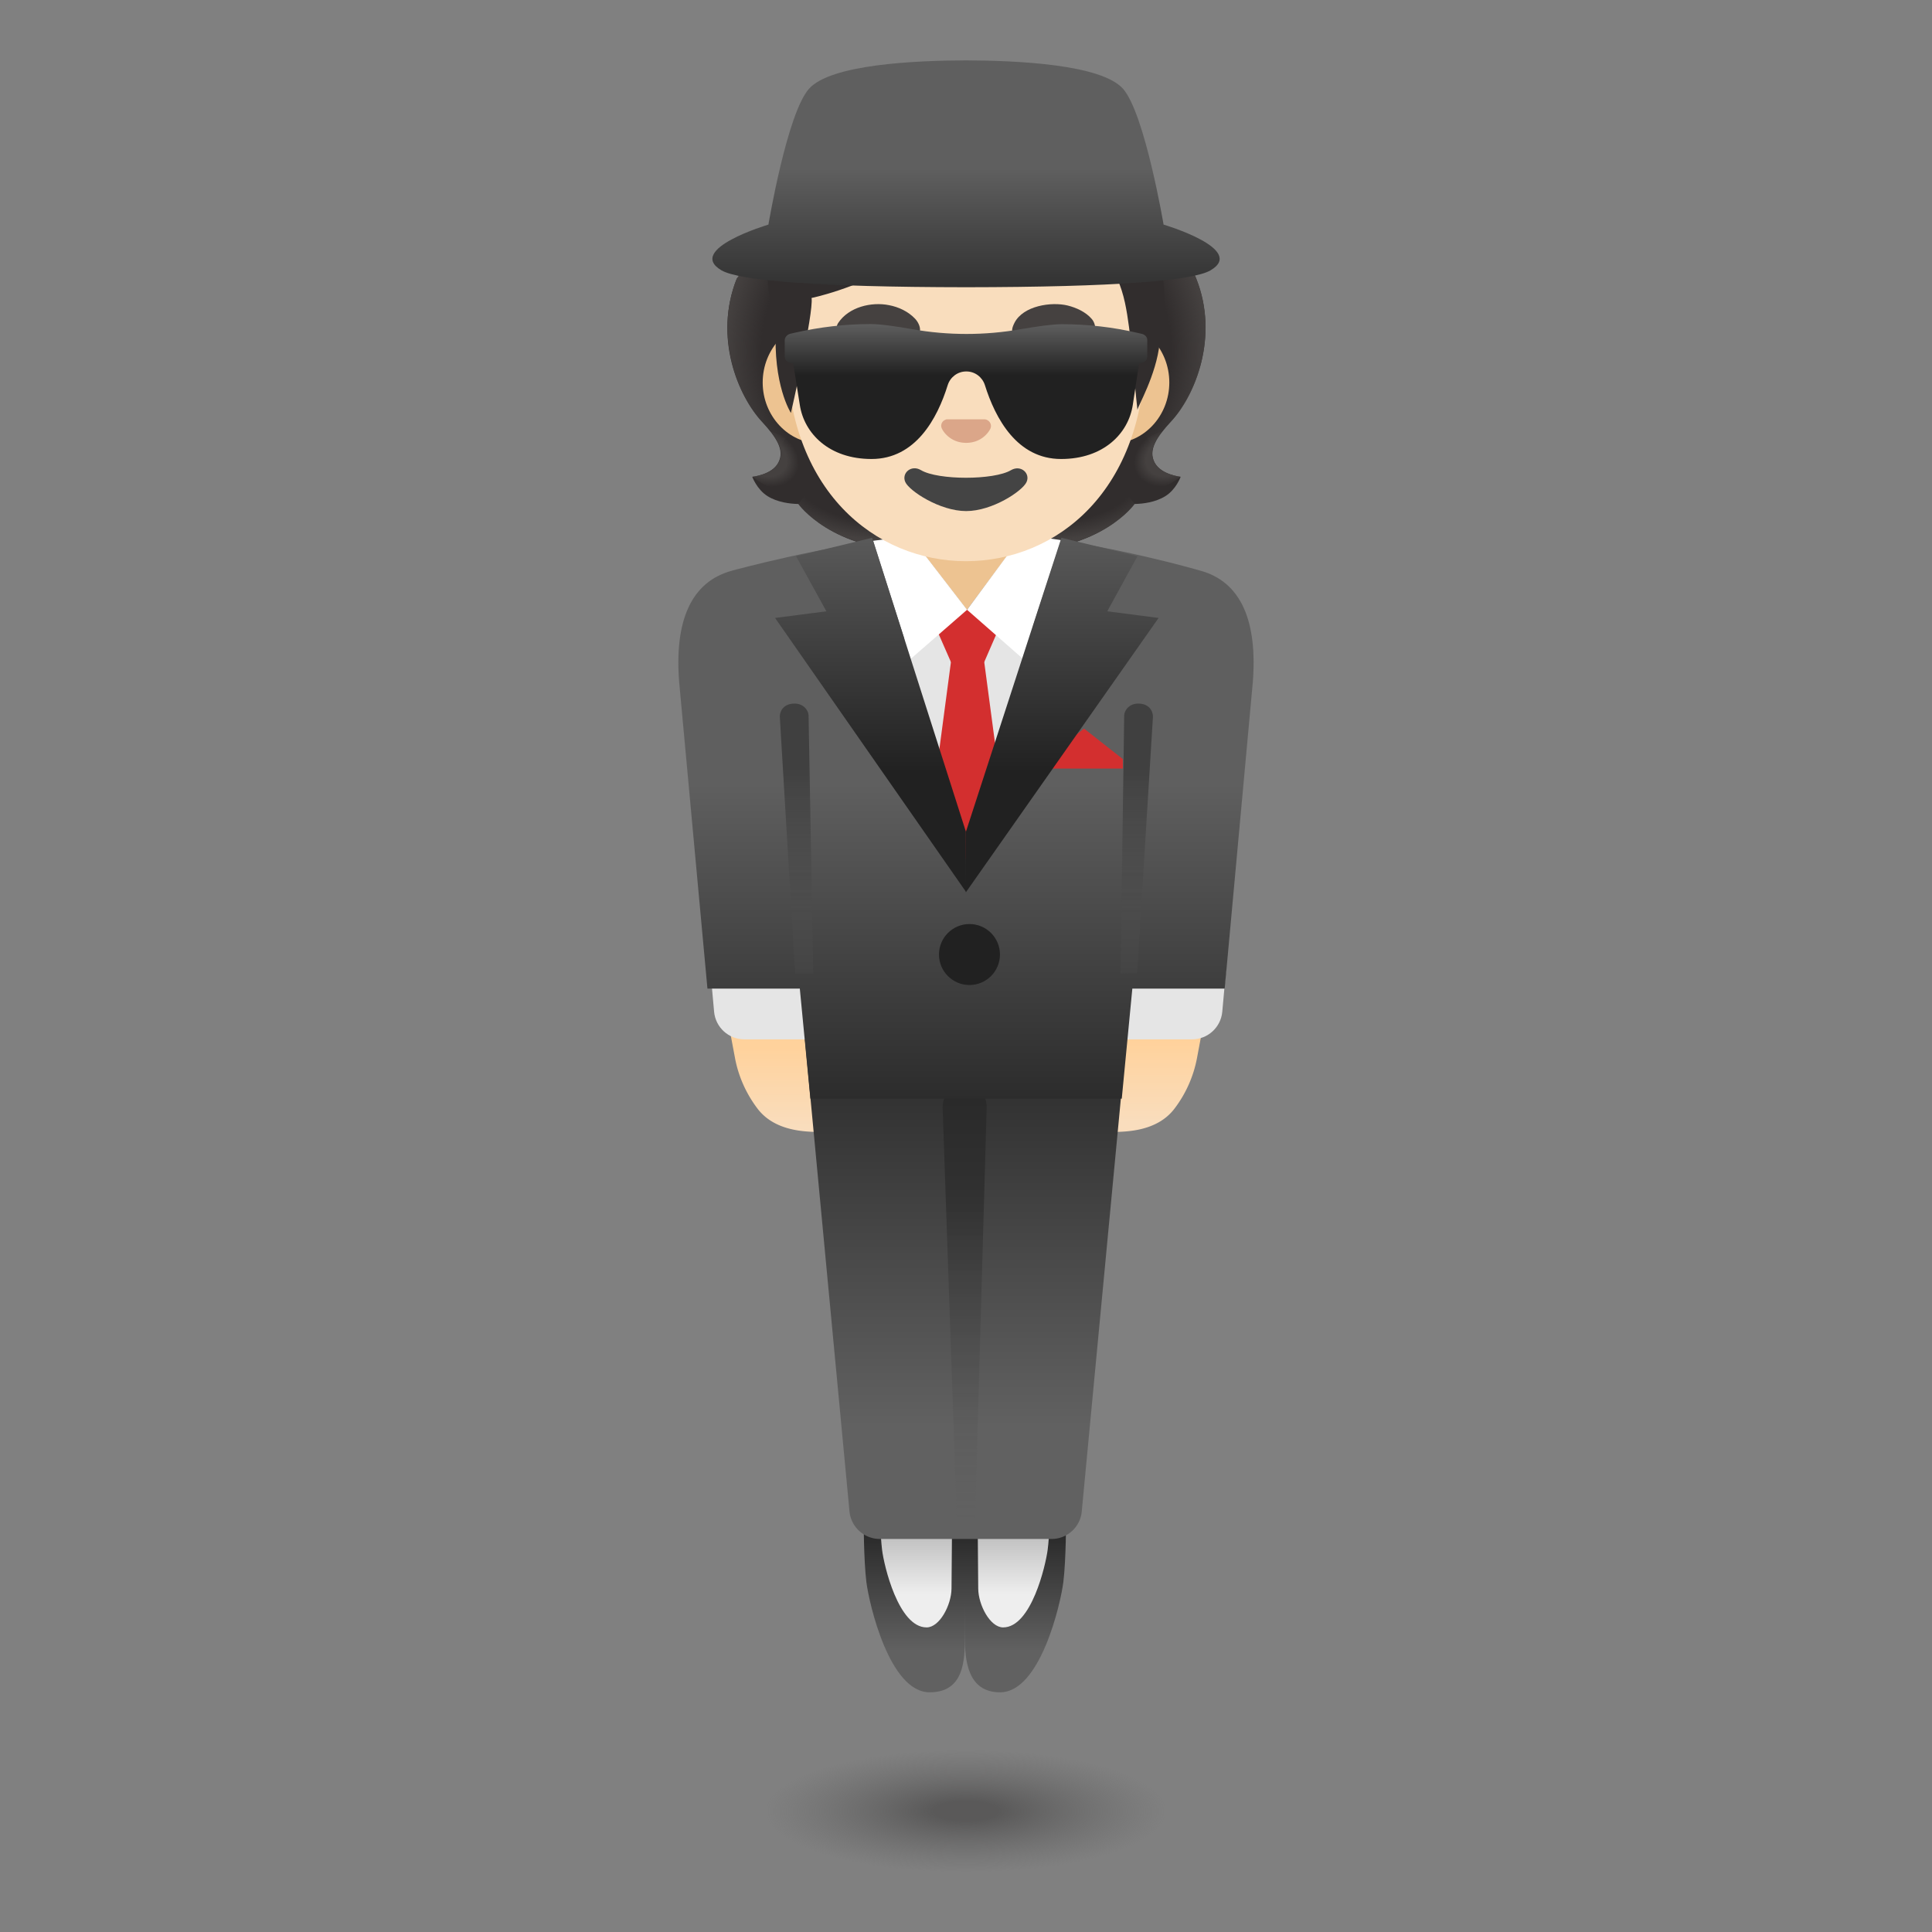 <?xml version="1.0" encoding="utf-8"?>
<!-- Uploaded to: SVG Repo, www.svgrepo.com, Generator: SVG Repo Mixer Tools -->
<svg width="800px" height="800px" viewBox="0 0 128 128" xmlns="http://www.w3.org/2000/svg" xmlns:xlink="http://www.w3.org/1999/xlink" aria-hidden="true" role="img" class="iconify iconify--noto" preserveAspectRatio="xMidYMid meet">
<rect x="0" y="0" width="128" height="128" fill="#808080" stroke="none"/>
<radialGradient id="IconifyId17ecdb2904d178eab17448" cx="63.999" cy="8.016" r="15.202" gradientTransform="matrix(1 0 0 -.305 0 122.44)" gradientUnits="userSpaceOnUse">
<stop offset=".14" stop-color="#504f4f" stop-opacity=".8">
</stop>
<stop offset=".872" stop-color="#616161" stop-opacity="0">
</stop>
</radialGradient>
<path d="M79.3 120c0 2.21-6.85 4-15.3 4c-8.45 0-15.3-1.79-15.3-4s6.85-4.01 15.3-4.01c8.45 0 15.3 1.79 15.3 4.01z" fill="url(#IconifyId17ecdb2904d178eab17448)">
</path>
<path d="M76.5 30.65c-.44-.83.12-1.68 1.09-2.73c1.54-1.67 3.21-5.53 1.66-9.46c.01-.02-.31-.68-.3-.7l-.64-.03c-.21-.03-7.24-.05-14.28-.05c-7.04 0-14.08.01-14.28.05c0 0-.95.72-.94.74c-1.56 3.92.12 7.79 1.66 9.46c.97 1.05 1.54 1.9 1.09 2.73c-.43.81-1.72.93-1.72.93s.3.83 1.01 1.28c.66.41 1.48.51 2.04.52c0 0 2.2 3.12 7.94 3.12h6.4c5.75 0 7.94-3.12 7.94-3.12c.56-.01 1.38-.11 2.04-.52c.72-.45 1.01-1.28 1.01-1.28s-1.29-.13-1.72-.94z" fill="#312d2d">
</path>
<radialGradient id="IconifyId17ecdb2904d178eab17449" cx="108.979" cy="96.368" r="8.369" gradientTransform="matrix(1 0 0 .505 -39.736 -17.129)" gradientUnits="userSpaceOnUse">
<stop offset=".728" stop-color="#454140" stop-opacity="0">
</stop>
<stop offset="1" stop-color="#454140">
</stop>
</radialGradient>
<path d="M64.03 36.51v-3.47l10.21-.83l.93 1.17s-2.2 3.12-7.94 3.12l-3.2.01z" fill="url(#IconifyId17ecdb2904d178eab17449)">
</path>
<radialGradient id="IconifyId17ecdb2904d178eab17450" cx="100.736" cy="97.613" r="2.473" gradientTransform="matrix(-.906 .435 -.314 -.69 199.416 53.745)" gradientUnits="userSpaceOnUse">
<stop offset=".663" stop-color="#454140">
</stop>
<stop offset="1" stop-color="#454140" stop-opacity="0">
</stop>
</radialGradient>
<path d="M75.14 31.87C73.61 29.48 77 28.59 77 28.59c-.59.75-.86 1.41-.51 2.06c.43.81 1.72.93 1.72.93s-1.75 1.6-3.07.29z" fill="url(#IconifyId17ecdb2904d178eab17450)">
</path>
<radialGradient id="IconifyId17ecdb2904d178eab17451" cx="107.146" cy="104.609" r="10.864" gradientTransform="matrix(-.075 -1.024 .831 -.064 -7.87 139.48)" gradientUnits="userSpaceOnUse">
<stop offset=".725" stop-color="#454140" stop-opacity="0">
</stop>
<stop offset="1" stop-color="#454140">
</stop>
</radialGradient>
<path d="M79.26 18.46c1.52 3.8-.08 7.71-1.58 9.36c-.21.23-1.08 1.1-1.27 1.81c0 0-3.41-4.89-4.43-7.76c-.21-.58-.39-1.18-.42-1.79c-.02-.46.05-1.01.31-1.4c.32-.48 7.21-.62 7.21-.62l.18.4z" fill="url(#IconifyId17ecdb2904d178eab17451)">
</path>
<radialGradient id="IconifyId17ecdb2904d178eab17452" cx="56.994" cy="104.609" r="10.864" gradientTransform="matrix(.075 -1.024 -.831 -.064 139.682 88.103)" gradientUnits="userSpaceOnUse">
<stop offset=".725" stop-color="#454140" stop-opacity="0">
</stop>
<stop offset="1" stop-color="#454140">
</stop>
</radialGradient>
<path d="M48.81 18.46c-1.52 3.8.08 7.71 1.58 9.36c.21.23 1.08 1.1 1.27 1.81c0 0 3.41-4.89 4.43-7.76c.21-.58.39-1.18.42-1.79c.02-.46-.05-1.01-.31-1.4c-.32-.48-.69-.35-1.23-.35c-1.03 0-5.53-.27-5.88-.27c-.01 0-.28.4-.28.4z" fill="url(#IconifyId17ecdb2904d178eab17452)">
</path>
<radialGradient id="IconifyId17ecdb2904d178eab17453" cx="58.827" cy="96.368" r="8.369" gradientTransform="matrix(-1 0 0 .505 117.654 -17.129)" gradientUnits="userSpaceOnUse">
<stop offset=".728" stop-color="#454140" stop-opacity="0">
</stop>
<stop offset="1" stop-color="#454140">
</stop>
</radialGradient>
<path d="M64.04 36.51v-3.47l-10.21-.83l-.93 1.17s2.2 3.12 7.94 3.12l3.2.01z" fill="url(#IconifyId17ecdb2904d178eab17453)">
</path>
<radialGradient id="IconifyId17ecdb2904d178eab17454" cx="50.584" cy="97.613" r="2.473" gradientTransform="matrix(.906 .435 .314 -.69 -25.922 75.58)" gradientUnits="userSpaceOnUse">
<stop offset=".663" stop-color="#454140">
</stop>
<stop offset="1" stop-color="#454140" stop-opacity="0">
</stop>
</radialGradient>
<path d="M52.93 31.87c1.53-2.39-1.86-3.28-1.86-3.28c.59.75.86 1.41.51 2.06c-.43.81-1.72.93-1.72.93s1.74 1.6 3.07.29z" fill="url(#IconifyId17ecdb2904d178eab17454)">
</path>
<path d="M64 35.85h-4.04v4.28c0 1.94 1.65 3.51 3.67 3.51h.73c2.03 0 3.68-1.57 3.68-3.51v-4.28H64z" fill="#edc391">
</path>
<linearGradient id="IconifyId17ecdb2904d178eab17455" gradientUnits="userSpaceOnUse" x1="51.934" y1="58.604" x2="51.934" y2="47.957" gradientTransform="matrix(1 0 0 -1 0 128)">
<stop offset="0" stop-color="#ffd29c">
</stop>
<stop offset=".5" stop-color="#f9ddbd">
</stop>
</linearGradient>
<path d="M48.7 70.12c.23 1.21.74 2.34 1.48 3.32c1.26 1.67 3.59 1.54 4.45 1.56c1.59.04.9-4.07.88-4.2c0 0-.34-6.45-4.58-6.45a2.802 2.802 0 0 0-2.69 3.32l.46 2.45z" fill="url(#IconifyId17ecdb2904d178eab17455)">
</path>
<g>
<linearGradient id="IconifyId17ecdb2904d178eab17456" gradientUnits="userSpaceOnUse" x1="76.066" y1="58.947" x2="76.066" y2="48.3" gradientTransform="matrix(1 0 0 -1 0 128)">
<stop offset="0" stop-color="#ffd29c">
</stop>
<stop offset=".5" stop-color="#f9ddbd">
</stop>
</linearGradient>
<path d="M79.3 70.12a7.977 7.977 0 0 1-1.48 3.32c-1.26 1.67-3.59 1.54-4.45 1.56c-1.59.04-.9-4.07-.88-4.2c0 0 .34-6.45 4.58-6.45c1.73.04 3.01 1.62 2.69 3.32l-.46 2.45z" fill="url(#IconifyId17ecdb2904d178eab17456)">
</path>
</g>
<g>
<linearGradient id="IconifyId17ecdb2904d178eab17457" gradientUnits="userSpaceOnUse" x1="60.598" y1="27.572" x2="60.598" y2="16.206" gradientTransform="matrix(1 0 0 -1 0 128)">
<stop offset="0" stop-color="#212121">
</stop>
<stop offset=".788" stop-color="#616161">
</stop>
</linearGradient>
<path d="M63.93 108.48c-.01 1.54-.07 3.64-2.34 3.64c-2.66 0-4.01-5.86-4.19-7.31c-.18-1.44-.18-4.14-.18-4.14l6.77-.01l-.06 7.82z" fill="url(#IconifyId17ecdb2904d178eab17457)">
</path>
<linearGradient id="IconifyId17ecdb2904d178eab17458" gradientUnits="userSpaceOnUse" x1="60.692" y1="27.328" x2="60.692" y2="20.476" gradientTransform="matrix(1 0 0 -1 0 128)">
<stop offset=".122" stop-color="#bdbdbd">
</stop>
<stop offset=".721" stop-color="#eee">
</stop>
</linearGradient>
<path d="M63.04 105.25c-.01 1.09-.79 2.57-1.65 2.57c-1.87 0-2.83-4.13-2.95-5.14s-.13-2.2-.13-2.2l4.77-.01l-.04 4.78z" fill="url(#IconifyId17ecdb2904d178eab17458)">
</path>
<linearGradient id="IconifyId17ecdb2904d178eab17459" gradientUnits="userSpaceOnUse" x1="67.246" y1="27.572" x2="67.246" y2="16.206" gradientTransform="matrix(1 0 0 -1 0 128)">
<stop offset="0" stop-color="#212121">
</stop>
<stop offset=".788" stop-color="#616161">
</stop>
</linearGradient>
<path d="M63.92 108.48c.01 1.54.19 3.64 2.34 3.64c2.66 0 4.01-5.86 4.19-7.31s.18-4.14.18-4.14l-6.77-.01l.06 7.82z" fill="url(#IconifyId17ecdb2904d178eab17459)">
</path>
<linearGradient id="IconifyId17ecdb2904d178eab17460" gradientUnits="userSpaceOnUse" x1="67.153" y1="27.328" x2="67.153" y2="20.476" gradientTransform="matrix(1 0 0 -1 0 128)">
<stop offset=".122" stop-color="#bdbdbd">
</stop>
<stop offset=".721" stop-color="#eee">
</stop>
</linearGradient>
<path d="M64.81 105.25c.01 1.09.79 2.57 1.65 2.57c1.87 0 2.82-4.13 2.95-5.14s.13-2.2.13-2.2l-4.77-.01l.04 4.78z" fill="url(#IconifyId17ecdb2904d178eab17460)">
</path>
<linearGradient id="IconifyId17ecdb2904d178eab17461" gradientUnits="userSpaceOnUse" x1="63.983" y1="63.365" x2="63.983" y2="29.361" gradientTransform="matrix(1 0 0 -1 0 128)">
<stop offset="0" stop-color="#212121">
</stop>
<stop offset=".878" stop-color="#616161">
</stop>
</linearGradient>
<path d="M69.66 101.96H58.29a2.02 2.02 0 0 1-2.01-1.83l-3.06-32.41h21.52l-3.07 32.41a2.006 2.006 0 0 1-2.01 1.83z" fill="url(#IconifyId17ecdb2904d178eab17461)">
</path>
<linearGradient id="IconifyId17ecdb2904d178eab17462" gradientUnits="userSpaceOnUse" x1="63.913" y1="27.046" x2="63.913" y2="56.135" gradientTransform="matrix(1 0 0 -1 0 128)">
<stop offset="0" stop-color="#616161" stop-opacity=".2">
</stop>
<stop offset=".754" stop-color="#212121">
</stop>
</linearGradient>
<path d="M63.16 72.07c-.45.27-.72.77-.71 1.29l.95 27.58h1.19l.78-27.59c.01-.53-.26-1.02-.71-1.29h-.01c-.45-.26-1.03-.26-1.49.01z" opacity=".5" fill="url(#IconifyId17ecdb2904d178eab17462)">
</path>
<path d="M73.41 68.86h5.56c1.05 0 1.92-.8 2.01-1.84l.26-2.88h-7.83v4.72z" fill="#e5e5e5">
</path>
<path d="M54.88 68.86h-5.56c-1.05 0-1.92-.8-2.01-1.84l-.26-2.88h7.83v4.72z" fill="#e5e5e5">
</path>
<linearGradient id="IconifyId17ecdb2904d178eab17463" gradientUnits="userSpaceOnUse" x1="64" y1="88.573" x2="64" y2="50.663" gradientTransform="matrix(1 0 0 -1 0 128)">
<stop offset=".329" stop-color="#5f5f5f">
</stop>
<stop offset="1" stop-color="#212121">
</stop>
</linearGradient>
<path d="M79.5 37.8s-5.95-1.74-11.75-2.33l-3.69 4.94l-3.77-4.89c-5.79.63-11.8 2.29-11.8 2.29c-2.73.74-3.82 3.37-3.49 7.42l1.87 20.27h6.12l.7 7.29h20.63l.7-7.29h6.12L83 45.22c.32-4.05-.76-6.68-3.5-7.42z" fill="url(#IconifyId17ecdb2904d178eab17463)">
</path>
<path fill="#e5e5e5" d="M68.62 50.48l-4.59 6.07l-4.11-6.07v-9h8.7z">
</path>
<path fill="#d32f2f" d="M64.1 57.1l-2.34-3.89l1.25-9.41h2.19l1.25 9.4z">
</path>
<path fill="#d32f2f" d="M65.2 43.88h-2.19l-.97-2.21l.41-1.28h3.3l.41 1.28z">
</path>
<g fill="#ffffff">
<path d="M60.3 35.51l3.77 4.89l-3.73 3.25l-2.49-7.82z">
</path>
<path d="M67.72 35.46l-3.65 4.94l3.67 3.22l2.56-7.83c-.92-.16-2.58-.33-2.58-.33z">
</path>
</g>
<path fill="#d32f2f" d="M74.39 50.92h-5.15v-.63l2.58-2.02l2.57 2.02z">
</path>
<linearGradient id="IconifyId17ecdb2904d178eab17464" gradientUnits="userSpaceOnUse" x1="57.675" y1="98.896" x2="57.675" y2="72.53" gradientTransform="matrix(1 0 0 -1 0 128)">
<stop offset=".171" stop-color="#616161">
</stop>
<stop offset=".836" stop-color="#212121">
</stop>
</linearGradient>
<path fill="url(#IconifyId17ecdb2904d178eab17464)" d="M52.74 36.85l2.01 3.65l-3.4.44L64 59.09l-.01-4l-6.21-19.46z">
</path>
<linearGradient id="IconifyId17ecdb2904d178eab17465" gradientUnits="userSpaceOnUse" x1="70.371" y1="98.903" x2="70.371" y2="72.508" gradientTransform="matrix(1 0 0 -1 0 128)">
<stop offset=".171" stop-color="#616161">
</stop>
<stop offset=".836" stop-color="#212121">
</stop>
</linearGradient>
<path fill="url(#IconifyId17ecdb2904d178eab17465)" d="M75.36 36.85l-2 3.65l3.4.44l-12.77 18.18v-4l6.33-19.49z">
</path>
<linearGradient id="IconifyId17ecdb2904d178eab17466" gradientUnits="userSpaceOnUse" x1="52.771" y1="63.481" x2="52.771" y2="81.395" gradientTransform="matrix(1 0 0 -1 0 128)">
<stop offset="0" stop-color="#616161" stop-opacity=".2">
</stop>
<stop offset=".754" stop-color="#212121">
</stop>
</linearGradient>
<path d="M51.67 47.58l1.01 16.94h1.2l-.31-17.14c-.02-.33-.36-.83-1.06-.76c-.7.06-.89.63-.84.96z" opacity=".5" fill="url(#IconifyId17ecdb2904d178eab17466)">
</path>
<linearGradient id="IconifyId17ecdb2904d178eab17467" gradientUnits="userSpaceOnUse" x1="75.315" y1="63.493" x2="75.315" y2="81.394" gradientTransform="matrix(1 0 0 -1 0 128)">
<stop offset="0" stop-color="#616161" stop-opacity=".2">
</stop>
<stop offset=".754" stop-color="#212121">
</stop>
</linearGradient>
<path d="M76.38 47.58l-1.04 16.89l-1.1.04l.24-17.13c.02-.33.36-.83 1.06-.76c.7.06.89.63.84.96z" opacity=".5" fill="url(#IconifyId17ecdb2904d178eab17467)">
</path>
<circle cx="64.23" cy="63.24" r="2.02" fill="#212121">
</circle>
</g>
<g>
<path d="M73.68 21.3H54.32c-2.09 0-3.79 1.82-3.79 4.04s1.71 4.04 3.79 4.04h19.36c2.09 0 3.79-1.82 3.79-4.04s-1.7-4.04-3.79-4.04z" fill="#edc391">
</path>
</g>
<g>
<path d="M64 7c-6.17 0-11.88 6.59-11.88 16.08c0 9.44 5.88 14.1 11.88 14.1s11.88-4.67 11.88-14.1C75.88 13.59 70.17 7 64 7z" fill="#f9ddbd">
</path>
</g>
<g fill="#454140">
<path d="M55.53 21.4c.7-1.06 2.2-1.42 3.38-1.18c.63.12 1.27.42 1.72.9c.38.41.57 1.16-.25 1.17c-.3.01-.64-.22-.92-.31c-.64-.19-1.33-.24-1.99-.13c-.32.05-.64.16-.95.26c-.23.08-.38.23-.64.17c-.36-.09-.58-.53-.35-.88z">
</path>
<path d="M71.85 22.25c-.87-.46-1.95-.58-2.9-.37c-.46.1-2.46.93-1.74-.49c.58-1.14 2.45-1.41 3.52-1.15c.57.14 1.21.43 1.6.89c.38.42.36 1.46-.48 1.12z">
</path>
</g>
<path d="M66.98 31.15c-1.13.67-4.83.67-5.96 0c-.65-.39-1.31.2-1.04.79c.26.58 2.28 1.92 4.03 1.92c1.75 0 3.74-1.34 4-1.92c.27-.58-.38-1.17-1.03-.79z" fill="#444">
</path>
<path d="M65.37 27.81c-.04-.01-.08-.02-.11-.03h-2.51c-.04 0-.08.01-.11.03a.42.42 0 0 0-.24.58c.11.25.61.95 1.61.95c1.01 0 1.5-.7 1.61-.95c.1-.25-.03-.48-.25-.58z" fill="#dba689">
</path>
<path d="M75.36 27.16c-.02-.17 1.25-2.29 1.47-4.44c.08-.75.61-3.26.07-4.84C75.28 11.4 70.94 7.5 63.95 7.5c-7.34 0-11.85 3.9-13.09 10.88c0 1.29.55 3.27.55 3.27c-.22 3.85.99 5.71.99 5.71s1.51-6.61 1.37-7.62c0 0 2.78-.55 5.93-2.36c2.13-1.22 3.59-2.65 5.98-3.19c3.64-.82 4.46 1.82 4.46 1.82s3.37-.65 4.39 4.04c.42 1.93.6 5.15.83 7.11z" fill="#312d2d">
</path>
<linearGradient id="IconifyId17ecdb2904d178eab17468" gradientUnits="userSpaceOnUse" x1="64" y1="125.338" x2="64" y2="106.08" gradientTransform="matrix(1 0 0 -1 0 128)">
<stop offset=".443" stop-color="#5f5f5f">
</stop>
<stop offset="1" stop-color="#212121">
</stop>
</linearGradient>
<path d="M77.09 14.88s-1.24-7.34-2.68-8.99C72.98 4.26 67.37 4.01 64 4c-3.37.01-8.98.26-10.41 1.89c-1.45 1.65-2.68 8.99-2.68 8.99s-5.5 1.63-3.11 3.03c1.17.68 6.28 1.11 16.2 1.12c9.92-.01 15.03-.43 16.2-1.12c2.4-1.4-3.11-3.03-3.11-3.03z" fill="url(#IconifyId17ecdb2904d178eab17468)">
</path>
<g>
<linearGradient id="IconifyId17ecdb2904d178eab17469" gradientUnits="userSpaceOnUse" x1="64.002" y1="106.736" x2="64.002" y2="97.714" gradientTransform="matrix(1 0 0 -1 0 128)">
<stop offset=".005" stop-color="#616161">
</stop>
<stop offset=".4" stop-color="#212121">
</stop>
</linearGradient>
<path d="M75.65 22.12l-.26-.06c-1.66-.39-3.35-.58-5.04-.58c-.63 0-1.67.15-2.72.33c-2.38.42-4.82.42-7.19 0c-1.07-.19-2.12-.34-2.76-.34c-1.7 0-3.39.2-5.05.58l-.26.06c-.21.05-.38.23-.38.43v1.08c0 .27.27.48.56.44l.44 2.77c.29 1.89 1.94 3.58 4.75 3.58c2.91 0 4.36-2.67 5.05-4.9c.17-.53.66-.9 1.22-.9h.02c.56 0 1.05.37 1.22.9c.7 2.23 2.14 4.9 5.05 4.9c2.81 0 4.46-1.69 4.75-3.58l.42-2.77c.28.03.54-.17.54-.44v-1.08c.01-.19-.14-.37-.36-.42z" fill="url(#IconifyId17ecdb2904d178eab17469)">
</path>
</g>
</svg>